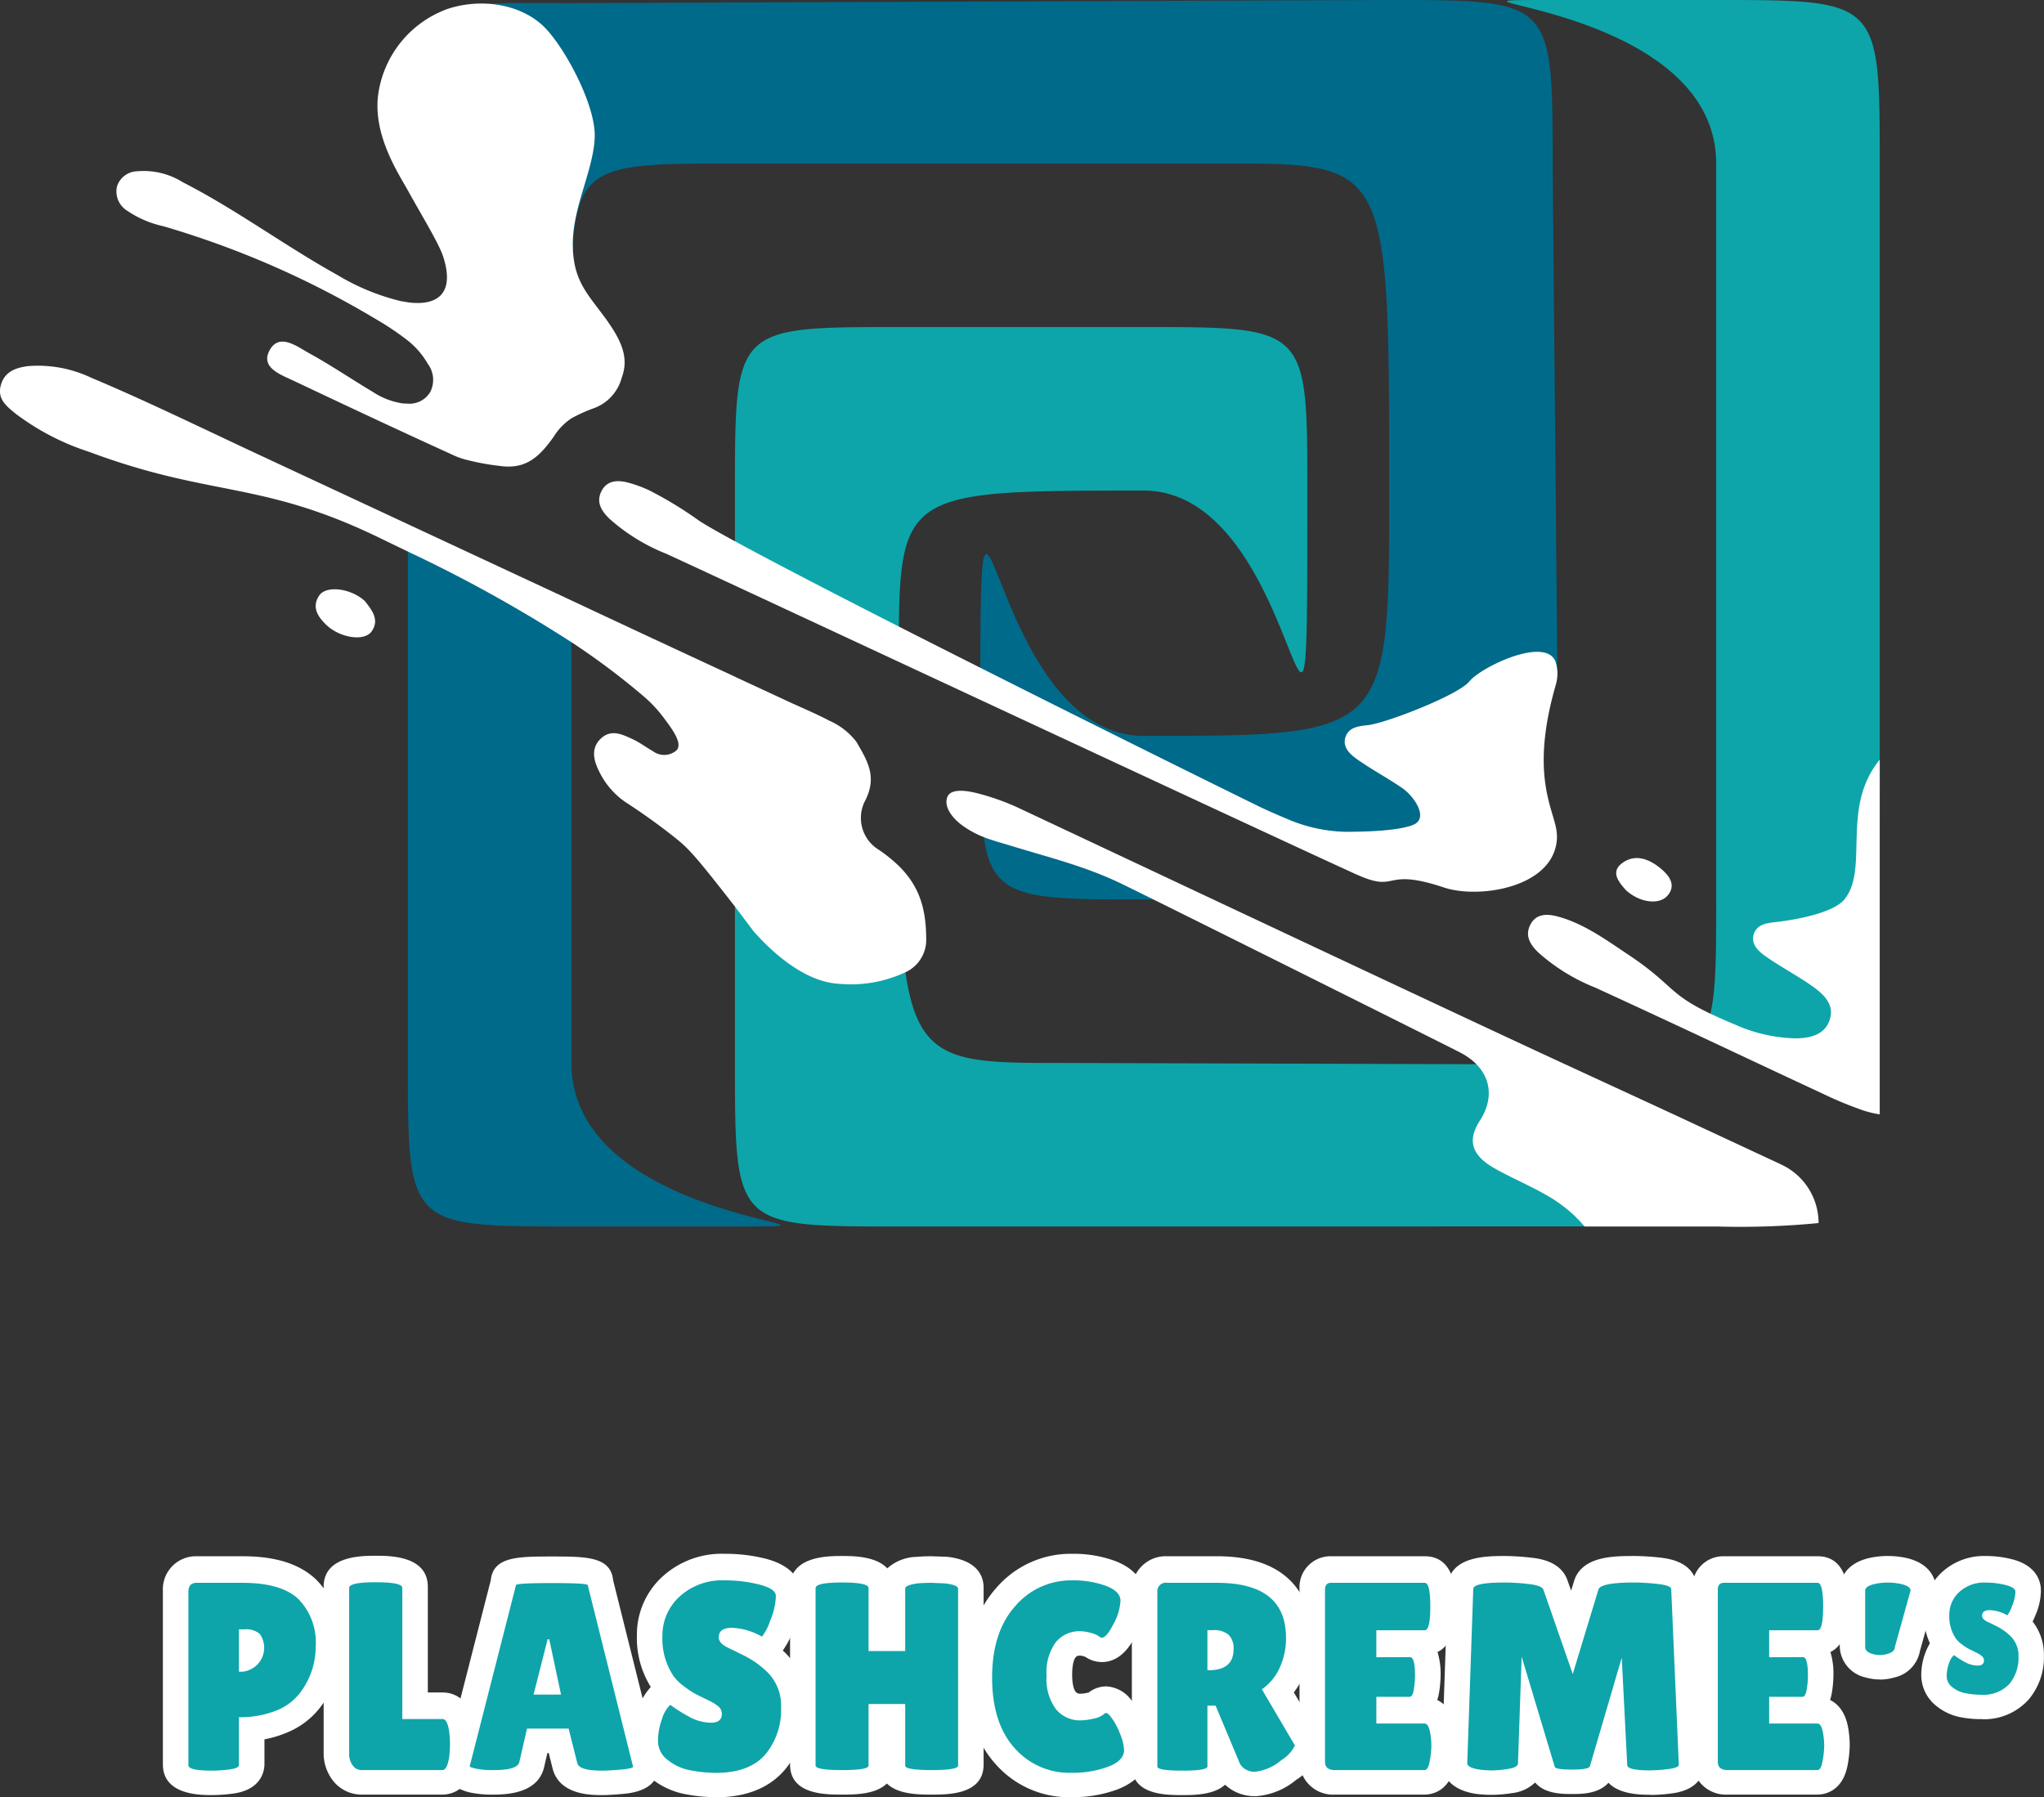 <svg xmlns="http://www.w3.org/2000/svg" viewBox="0 0 249.97 219.8"><rect x="0" y="0" width="249.97" height="219.8" fill="#333333" stroke="none"/><defs><clipPath id="a"><path fill="none" d="M0 0h249.97v219.8H0z"/></clipPath></defs><g clip-path="url(#a)"><path fill="#fff" d="M25.95 219.54c-1.49 0-6.03 0-6.03-3.77v-21.2a4.04 4.04 0 0 1 4.11-4.24h5.64c4.03 0 6.97.93 8.99 2.85a10.63 10.63 0 0 1 3.06 8.06 12.41 12.41 0 0 1-2.61 7.64 9.85 9.85 0 0 1-4.23 3.1 13.11 13.11 0 0 1-2.54.74v3.02c0 .74-.28 3.18-3.94 3.63a20.22 20.22 0 0 1-2.45.17"/><path fill="#fff" d="M44.24 219.48a4.45 4.45 0 0 1-3.67-1.91 5.42 5.42 0 0 1-.99-3.14v-20.36c0-3.8 4.63-3.8 6.37-3.8s6.37 0 6.37 3.8v12.92h1.82c.98 0 3.33.4 3.89 4.2a15.3 15.3 0 0 1 .13 2 16.86 16.86 0 0 1-.12 1.96l-.02.14c-.62 3.78-2.95 4.19-3.92 4.19Z"/><path fill="#fff" d="M73.61 219.54c-1.3 0-5.23 0-6.04-3.29l-.46-1.85h-.17l-.37 1.6c-.47 2.3-2.53 3.48-6.12 3.48a12.84 12.84 0 0 1-3.02-.27c-2.57-.63-3.11-2.15-3.11-3.31a3.1 3.1 0 0 1 .1-.77l5.6-21.87c.3-2.9 3.34-2.9 7.48-2.9s7.2 0 7.48 2.9l5.47 21.9a3.1 3.1 0 0 1 .1.76c0 2.05-1.46 3.22-4.32 3.47-1.1.1-1.95.15-2.62.15"/><path fill="#fff" d="M87.8 219.8a20.2 20.2 0 0 1-4.12-.4 9.33 9.33 0 0 1-4.05-1.91 5.95 5.95 0 0 1-2.28-4.7 10.94 10.94 0 0 1 .66-3.73 7.42 7.42 0 0 1 1.58-2.74 11.31 11.31 0 0 1-1.7-6.33 9.59 9.59 0 0 1 3.08-7.13 10.73 10.73 0 0 1 7.63-2.83 20.14 20.14 0 0 1 5.04.6c3.4.89 4.24 2.73 4.35 4.1v.45a11 11 0 0 1-.92 4.06 10.67 10.67 0 0 1-1.34 2.62l.24.22a8.89 8.89 0 0 1 2.67 6.58 11.6 11.6 0 0 1-2.63 7.75c-1.86 2.2-4.6 3.33-8.16 3.4Z"/><path fill="#fff" d="M113.93 219.48c-1.48 0-4.1 0-5.47-1.36-1.37 1.36-4 1.36-5.48 1.36-2.06 0-6.36 0-6.36-3.68v-21.7c0-3.8 4.62-3.8 6.36-3.8 1.28 0 4.12 0 5.53 1.51a5.57 5.57 0 0 1 3.41-1.4h.13c.63-.06 1.26-.08 1.88-.08l1.76.06.26.02c3.78.47 4.34 2.55 4.34 3.76v21.63c0 3.68-4.3 3.68-6.36 3.68"/><path fill="#fff" d="M131 219.8a11.95 11.95 0 0 1-9.27-4.08c-2.34-2.61-3.52-6.2-3.52-10.67s1.2-8.1 3.59-10.8a12 12 0 0 1 9.33-4.22 14.75 14.75 0 0 1 5.22.87c3.43 1.3 3.8 3.74 3.8 4.74a9.5 9.5 0 0 1-1.18 4.23c-.47.93-1.72 3.4-4.22 3.4a3.57 3.57 0 0 1-2.02-.64l-.15-.05a2.38 2.38 0 0 0-.46-.1c-.4 0-.5.11-.6.24-.04.05-.4.52-.4 2.09 0 1.55.36 2 .4 2.06a.67.67 0 0 0 .61.27 4.29 4.29 0 0 0 .94-.13l.08-.02a3.47 3.47 0 0 1 2.19-.74 4.06 4.06 0 0 1 3.25 2.04 11.31 11.31 0 0 1 1.36 2.65 8.46 8.46 0 0 1 .65 2.95c0 1.27-.5 3.6-3.9 4.94a15.56 15.56 0 0 1-5.69.96"/><path fill="#fff" d="M153.52 219.67a5.26 5.26 0 0 1-3.7-1.4c-1.38 1.27-3.9 1.27-5.2 1.27-2.02 0-6.2 0-6.2-3.6v-21.35a4.14 4.14 0 0 1 4.3-4.26h6.12c10.42 0 11.55 6.87 11.55 9.83a11.74 11.74 0 0 1-1.06 5 10.02 10.02 0 0 1-1.1 1.82l2.82 4.79a3.12 3.12 0 0 1 .27 2.55 6.94 6.94 0 0 1-2.81 3.36 8.63 8.63 0 0 1-5 2"/><path fill="#fff" d="M163.26 219.48a4.1 4.1 0 0 1-4.34-4.14V194.3a3.79 3.79 0 0 1 3.86-3.97h11.46c3.8 0 3.8 4.53 3.8 6.02 0 1.24 0 4.63-2.24 5.69a9.07 9.07 0 0 1 .38 2.8 13.86 13.86 0 0 1-.18 2.1 6.1 6.1 0 0 1-.23.97c.94.46 1.97 1.5 2.27 3.79a11.49 11.49 0 0 1 .12 1.73 13.95 13.95 0 0 1-.23 2.35c-.6 3.44-3 3.7-3.72 3.7Z"/><path fill="#fff" d="M201.85 219.5c-1.08 0-3.77 0-5.14-1.47-1.23 1.38-3.34 1.38-4.47 1.38-1.1 0-3.34 0-4.5-1.41a4.86 4.86 0 0 1-2.84 1.3 16.45 16.45 0 0 1-2.44.21 14.6 14.6 0 0 1-1.94-.12c-4.08-.61-4.25-3.28-4.2-4.09l.73-21.16c.06-3.84 4.76-3.84 7.03-3.84a30.16 30.16 0 0 1 3.15.2c.89.1 3.6.39 4.45 2.73l.46 1.3.39-1.26c1-2.97 4.84-2.97 7.37-2.97a29.97 29.97 0 0 1 3.17.2c3.76.41 4.4 2.42 4.43 3.65l.93 21.56c0 .93-.38 3.15-3.96 3.62a20.13 20.13 0 0 1-2.62.19"/><path fill="#fff" d="M211.3 219.48a4.1 4.1 0 0 1-4.34-4.14V194.3a3.79 3.79 0 0 1 3.86-3.97h11.47c3.79 0 3.79 4.53 3.79 6.02 0 1.24 0 4.63-2.23 5.69a9.1 9.1 0 0 1 .37 2.8 13.7 13.7 0 0 1-.18 2.1 5.97 5.97 0 0 1-.23.97c.94.46 1.97 1.5 2.27 3.78a11.59 11.59 0 0 1 .13 1.74 13.96 13.96 0 0 1-.24 2.35c-.6 3.44-3 3.7-3.72 3.7Z"/><path fill="#fff" d="M229.9 205.4a6.34 6.34 0 0 1-1.76-.25 4.01 4.01 0 0 1-3.15-3.85v-6.9c0-.75.29-3.23 3.92-3.92a10.29 10.29 0 0 1 1.96-.18 10.81 10.81 0 0 1 1.98.18c3.64.7 3.93 3.17 3.93 3.92a3.11 3.11 0 0 1-.12.83l-1.86 6.68a4.07 4.07 0 0 1-3.15 3.25 6.3 6.3 0 0 1-1.74.25"/><path fill="#fff" d="M242.35 210.25a13 13 0 0 1-2.67-.25 6.7 6.7 0 0 1-2.92-1.4 4.8 4.8 0 0 1-1.8-3.74 7.67 7.67 0 0 1 .46-2.61 6.86 6.86 0 0 1 .6-1.27 8.32 8.32 0 0 1-.75-3.58 6.87 6.87 0 0 1 2.2-5.1 7.6 7.6 0 0 1 5.34-2 13.03 13.03 0 0 1 3.27.4c2.86.74 3.42 2.53 3.5 3.53l.01.26v.12a7.67 7.67 0 0 1-.63 2.85c-.13.3-.25.6-.38.86a6.54 6.54 0 0 1 1.38 4.15 8.02 8.02 0 0 1-1.84 5.35 7.3 7.3 0 0 1-5.72 2.44Z"/><path fill="#0da5aa" d="M25.95 216.55q-2.91 0-2.91-.66v-21.2q0-1.11 1-1.11h5.63q4.74 0 6.84 2a7.62 7.62 0 0 1 2.1 5.79 9.32 9.32 0 0 1-1.99 5.76 6.76 6.76 0 0 1-2.91 2.1 11.78 11.78 0 0 1-4.49.78v5.85q0 .4-1.2.55a17.55 17.55 0 0 1-2.06.14m3.26-17.28v5.18h.42a2.94 2.94 0 0 0 2.13-4.62 2.53 2.53 0 0 0-1.87-.56ZM42.7 214.55V194.2q0-.69 3.25-.69t3.25.69v16.04h4.93q.58 0 .8 1.53a12.13 12.13 0 0 1 .1 1.54 13.73 13.73 0 0 1-.1 1.6q-.25 1.57-.83 1.57h-9.86a1.3 1.3 0 0 1-1.12-.59 2.27 2.27 0 0 1-.42-1.34M73.61 216.55q-2.79 0-3.01-.92l-1.06-4.22h-5.09l-.93 4.06q-.2 1.01-3.07 1.01a10.37 10.37 0 0 1-2.28-.18q-.73-.18-.73-.27l5.66-22.16q0-.26 4.39-.26t4.39.26l5.54 22.19q0 .23-1.48.36t-2.33.13m-8.36-9.3h3.36l-1.44-6.77h-.2ZM81.97 208.5a17.63 17.63 0 0 0 2.1 1.34 5.75 5.75 0 0 0 2.85.85q1.36 0 1.36-1.08a1.18 1.18 0 0 0-.38-.87 5.63 5.63 0 0 0-1.41-.86q-1.03-.5-1.54-.77a11.74 11.74 0 0 1-1.36-.92 5.36 5.36 0 0 1-1.3-1.32 8.2 8.2 0 0 1-1.28-4.75 6.42 6.42 0 0 1 2.1-4.86 7.68 7.68 0 0 1 5.5-1.98 16.93 16.93 0 0 1 4.25.51q1.95.5 2.02 1.33v.2a8.12 8.12 0 0 1-.7 2.9 6.24 6.24 0 0 1-1 1.94 8.06 8.06 0 0 0-3.67-1.08q-1.62 0-1.61 1.18 0 .72 1.18 1.28l.74.36 1.1.54a12.93 12.93 0 0 1 1.35.78 11.7 11.7 0 0 1 1.55 1.26 5.73 5.73 0 0 1 1.7 4.32 8.54 8.54 0 0 1-1.89 5.73q-1.89 2.22-5.83 2.29a16.92 16.92 0 0 1-3.47-.33 6.18 6.18 0 0 1-2.7-1.27 2.88 2.88 0 0 1-1.16-2.3 7.78 7.78 0 0 1 .48-2.66 3.95 3.95 0 0 1 1.02-1.76M117.17 215.93q0 .55-3.24.55t-3.23-.55v-7.53h-4.48v7.53q0 .55-3.24.55t-3.24-.55v-21.7q0-.69 3.24-.69t3.24.69v7.69h4.48v-7.62q0-.46 1.6-.66.83-.06 1.63-.06l1.64.07q1.6.2 1.6.65ZM135.25 193.95q1.77.67 1.78 1.82a6.62 6.62 0 0 1-.85 2.83q-.85 1.69-1.43 1.69a.6.6 0 0 1-.37-.18 2.95 2.95 0 0 0-.96-.4 4.87 4.87 0 0 0-1.3-.21 3.73 3.73 0 0 0-3 1.34 6.24 6.24 0 0 0-1.13 4.1 6.13 6.13 0 0 0 1.17 4.12 3.76 3.76 0 0 0 2.96 1.34 7.27 7.27 0 0 0 1.65-.22 2.64 2.64 0 0 0 1.3-.6.37.37 0 0 1 .26-.07c.13 0 .37.25.72.74a8.43 8.43 0 0 1 .98 1.93 5.74 5.74 0 0 1 .44 1.85q0 1.28-1.92 2.03a12.44 12.44 0 0 1-4.54.75 8.9 8.9 0 0 1-6.95-3.04q-2.73-3.05-2.73-8.6t2.8-8.71a8.96 8.96 0 0 1 7-3.18 11.64 11.64 0 0 1 4.12.67M147.66 216.03q0 .52-3.04.52-3.08 0-3.08-.5v-21.33a1.03 1.03 0 0 1 1.19-1.14h6.11q8.43 0 8.43 6.7a8.62 8.62 0 0 1-.77 3.69 6.46 6.46 0 0 1-2.18 2.63l4.04 6.87a4.28 4.28 0 0 1-1.67 1.8 5.9 5.9 0 0 1-3.17 1.41 2.07 2.07 0 0 1-1.86-.92l-3-7.16h-1Zm0-16.66v4.9h.16q3.04 0 3.04-2.58a2.33 2.33 0 0 0-.6-1.75 2.73 2.73 0 0 0-1.93-.57ZM172.45 202.67q.6 0 .6 2.3a10.84 10.84 0 0 1-.14 1.61q-.14.94-.52.94h-4.07v3.27h5.9q.54 0 .73 1.44a8.58 8.58 0 0 1 .1 1.32 11.16 11.16 0 0 1-.2 1.82q-.19 1.11-.64 1.11h-10.95q-1.22 0-1.22-1.01v-21.04q0-.85.74-.85h11.46q.68 0 .68 2.9t-.68 2.9h-5.92v3.3ZM201.85 216.52q-2.85 0-2.85-.66l-.67-13.12-3.9 13.29q-.14.39-2.19.39t-2.11-.36l-4.04-13.45-.45 13.06q-.03.49-1.21.67a13.7 13.7 0 0 1-1.97.18 11.4 11.4 0 0 1-1.52-.1q-1.54-.23-1.5-.82l.73-21.27q0-.79 3.9-.79a26.95 26.95 0 0 1 2.82.18q1.67.18 1.86.7l3.59 10.31 3.14-10.34q.29-.85 4.42-.85a26.71 26.71 0 0 1 2.83.18q1.65.18 1.65.64l.93 21.46q0 .37-1.25.53a17.05 17.05 0 0 1-2.2.16M220.5 202.67q.6 0 .6 2.3a10.84 10.84 0 0 1-.14 1.61q-.15.94-.53.94h-4.07v3.27h5.9q.54 0 .73 1.44a8.7 8.7 0 0 1 .1 1.32 11.14 11.14 0 0 1-.2 1.82q-.18 1.11-.63 1.11H211.3q-1.22 0-1.22-1.01v-21.04q0-.85.74-.85h11.46q.68 0 .68 2.9t-.68 2.9h-5.92v3.3ZM229.9 202.41a3.2 3.2 0 0 1-.9-.13q-.9-.26-.9-.85v-6.9q0-.59 1.38-.85a7.13 7.13 0 0 1 1.38-.13 7.65 7.65 0 0 1 1.41.13q1.38.26 1.38.85l-1.92 6.9c0 .4-.31.68-.93.85a3.21 3.21 0 0 1-.9.13M238.95 202.41a10.1 10.1 0 0 0 1.22.79 3.35 3.35 0 0 0 1.66.5q.8 0 .8-.63a.69.69 0 0 0-.23-.5 3.26 3.26 0 0 0-.82-.51l-.9-.45a7.03 7.03 0 0 1-.8-.54 3.14 3.14 0 0 1-.75-.77 4.77 4.77 0 0 1-.74-2.76 3.75 3.75 0 0 1 1.22-2.84 4.47 4.47 0 0 1 3.2-1.15 9.87 9.87 0 0 1 2.48.3c.76.2 1.15.45 1.18.77v.11a4.75 4.75 0 0 1-.41 1.69 3.65 3.65 0 0 1-.58 1.13 4.69 4.69 0 0 0-2.14-.63q-.94 0-.94.7 0 .41.69.74l.43.2.64.32a7.76 7.76 0 0 1 .79.46 6.92 6.92 0 0 1 .9.73 3.34 3.34 0 0 1 1 2.52 4.98 4.98 0 0 1-1.1 3.34 4.32 4.32 0 0 1-3.4 1.34 9.87 9.87 0 0 1-2.03-.2 3.6 3.6 0 0 1-1.58-.74 1.67 1.67 0 0 1-.67-1.33 4.53 4.53 0 0 1 .28-1.56 2.3 2.3 0 0 1 .6-1.02"/><path fill="#006a8b" d="M89.88 150h-20c-20 0-20 0-20-20V64.57l20 9.39V130c0 20 40 20 20 20M119.94 97.28a30.57 30.57 0 0 0 .73 6.95c1.48 5.66 5.82 5.77 18.44 5.77h.77l8.37.06-26.08-12.14ZM189.88 20l.58 62.51a6.38 6.38 0 0 0-.63 1.09c-3.36 11.58-1.13 14.77-.4 17.61a5.12 5.12 0 0 1-.58 3.77c-2.62 3.45-9.27 4.37-12.55 3.17-6.22-2.26-6.75.23-10.45-1.47L119.88 85.4l.01-3.6c.07-35.8 1.23 8.2 20 8.2 30 0 30 0 30-30 0-40 0-40-20-40h-60c-16.2 0-19.29 0-19.87 10.62 0 .13 0 .27-.02.4-.12 2.42-.12 5.38-.12 8.98v10.79a11.6 11.6 0 0 0-2.44 2.61c-1.94 2.52-3.12 3.55-6.27 3.47a18.9 18.9 0 0 1-4.56-.88l-6.73-3.03v-3.32a3.14 3.14 0 0 0 2.93-1.24 3.75 3.75 0 0 0 .12-3.7 15.72 15.72 0 0 0-3.05-3.53v-3.83c4.33.68 6.22-1.53 4.8-5.95-.53-1.63-2.96-5.68-4.8-8.99V20c0-3.91 0-7.06.15-9.59.31-5.21 1.07-7.53 3.94-8.83l.7-.28C57.6.17 62.38.38 70.03.38L169.88 0c20 0 20 0 20 20"/><path fill="#0da5aa" d="M109.92 80.74 89.88 71.4V60c0-20 0-20 20-20h30c20 0 20 0 20 20 0 50 0 0-20 0-29.95 0-29.96 0-29.96 20.74M221.89 149.16c-2.9.42-22.18.17-27.84.83l-84.17.01c-20 0-20 0-20-20V83.04l1 .47 1.24.58 1.28.6 2.62 1.21.57.28 4.64 2.1a9 9 0 0 1 3.4 2.72c1.44 2.44 2.25 3.97 1 6.79-1.16 2.6-.65 4.67 1.74 6.33a20.46 20.46 0 0 1 2.61 2.17c.02 1.07.02 1.79.05 2.76.07 2.41.17 4.54.33 6.42.1 1.24.22 2.37.37 3.41C112.3 130 116.83 130 129.88 130l61.1.19 10.39 5.03c1.05.5 2.24.94 3.31 1.44 4.13 1.92 7.98 3.74 12.34 5.77.05.03.45.3.5.32 3 1.46 4.28 3.22 4.36 6.41M229.88 20v75.32c0 2.37-.06 38.75-.09 40.6a21.9 21.9 0 0 1-2.82-.62l-19-8.73a6.9 6.9 0 0 0 1.2-2.6c.71-2.96.71-7.38.71-13.97V20c0-20-40-20-20-20h20c20 0 20 0 20 20"/><path fill="#fff" d="M76 46.32A5.48 5.48 0 0 1 72.41 50a19.54 19.54 0 0 0-2.49 1.14 7.3 7.3 0 0 0-2.2 2.26c-1.87 2.67-3.57 4.02-6.62 3.58a29.16 29.16 0 0 1-4.37-.83 8.08 8.08 0 0 1-1.17-.43c-6.44-2.93-12.51-5.77-19.54-9.1-1.61-.77-4.24-1.63-3.04-3.8 1.2-2.15 3.35-.43 4.9.42 2.64 1.45 5.14 3.16 7.73 4.7a9.04 9.04 0 0 0 3.65 1.4l.66.03a2.94 2.94 0 0 0 2.7-1.44 3.26 3.26 0 0 0-.3-3.43 9.92 9.92 0 0 0-2.4-2.81 34.42 34.42 0 0 0-3.97-2.67 111.19 111.19 0 0 0-26-11.36 12.58 12.58 0 0 1-4.38-1.88 2.77 2.77 0 0 1-1.28-2.91 2.65 2.65 0 0 1 2.44-1.92 9.02 9.02 0 0 1 5.63 1.34c6.55 3.35 12.47 7.77 18.9 11.34a27.49 27.49 0 0 0 7.77 3.2l.9.15c3.67.47 5.7-1.17 4.27-5.59-.53-1.63-2.45-4.72-4.28-8.03-1.2-2.16-4.22-6.68-3.7-11.56A13.03 13.03 0 0 1 54.2 1.3a3.2 3.2 0 0 1 .43-.17C58.71-.28 63.88.42 66.8 3.55c2.42 2.59 6.09 9.39 5.93 13.28-.17 4.07-2.75 8.58-2.68 13.17l.02.62c.2 3.77 1.76 5.32 3.82 8.1 2.27 3.08 3.05 5.13 2.1 7.6M229.88 92.91v43.37h-.03a11.9 11.9 0 0 1-2.45-.64 44.97 44.97 0 0 1-4.46-1.87c-11.79-5.49-16.08-7.58-27.88-13a23.3 23.3 0 0 1-6.94-4.29c-1.06-1.02-1.66-2.12-.93-3.46.69-1.27 1.99-1.27 3.2-.96 3.23.84 5.92 2.82 8.66 4.64 5.6 3.72 4.85 4.76 10.11 7.27a74 74 0 0 0 3.06 1.35 19.12 19.12 0 0 0 7.34 1.67c1.87 0 3.7-.47 4.24-2.4.55-1.88-.94-3.13-2.35-4.11-1.78-1.24-3.7-2.24-5.48-3.49-.9-.63-1.9-1.5-1.48-2.78.41-1.22 1.67-1.33 2.77-1.45 2.18-.25 6.92-1.07 8.3-2.76 3.06-3.75-.5-11.21 4.32-17.09M190.28 83.7c-2.89 9.98-.82 14.23-.1 17.07a6.38 6.38 0 0 1 .23 1.53 5.35 5.35 0 0 1-1.39 3.6c-2.79 3.15-9.09 3.75-12.4 2.65-7.6-2.53-5.54.73-10.67-1.58a.42.42 0 0 1-.1-.04c-11.3-5.14-75.04-34.92-84.38-39.21a23.3 23.3 0 0 1-6.94-4.28c-1.06-1.02-1.66-2.12-.93-3.46.7-1.27 2-1.27 3.2-.96a15.45 15.45 0 0 1 2.62.96 46.84 46.84 0 0 1 6.04 3.68c1.7 1.13 7.16 4.05 14.12 7.66 3.06 1.59 6.41 3.3 9.85 5.06a3968.9 3968.9 0 0 0 44.7 22.33 74 74 0 0 0 3.06 1.35 19.12 19.12 0 0 0 7.34 1.67c1.87 0 6.57-.06 8.4-.9 1.78-.83 0-3.45-1.42-4.43-1.78-1.24-3.7-2.24-5.48-3.5-.9-.62-1.9-1.5-1.48-2.77.41-1.22 1.67-1.33 2.77-1.45 2.18-.25 11-3.65 12.37-5.34 1.45-1.78 9.23-5.5 10.52-2.48a4.74 4.74 0 0 1 .12 2.65 1.8 1.8 0 0 1-.05.19M113.27 114.96a4.33 4.33 0 0 1-2.49 3.92 15.68 15.68 0 0 1-8.15 1.44c-4.28-.22-8.3-3.95-10.49-6.45l-2.2-2.92c-5.07-6.52-5.75-7.18-7.36-8.48a76.67 76.67 0 0 0-5.98-4.3 9.57 9.57 0 0 1-3.31-3.79c-.7-1.38-1.08-2.9.24-4.1 1.26-1.14 2.63-.44 3.9.15.85.4 1.6.98 2.42 1.44a2.3 2.3 0 0 0 2.87-.09c.9-.9-.8-2.95-1.47-3.89a16.3 16.3 0 0 0-2.7-2.87 88.68 88.68 0 0 0-8.62-6.45 172.44 172.44 0 0 0-20-11.09l-3.78-1.83c-14.33-6.89-20.4-4.84-35.25-10.39a30.26 30.26 0 0 1-8.98-4.66C.84 49.71-.37 48.82.1 47.11s1.91-2.16 3.39-2.34a15.22 15.22 0 0 1 7.65 1.42c6.72 2.82 14.1 6.43 20.58 9.45l36.83 17.17c8.45 3.97 14.6 6.83 21.38 9.97v.01l.99.46 1.25.58 1.28.59 2.62 1.22c1.68.79 3.67 1.61 5.35 2.5a8.45 8.45 0 0 1 3.3 2.57c1.44 2.44 2.49 4.26 1.17 7.05a4.56 4.56 0 0 0 1.6 6.18 18.43 18.43 0 0 1 2.52 2.05c2.58 2.6 3.26 5.42 3.26 8.97M181 137.02c-1.66 2.56-.93 4.33 1.78 5.87 2.04 1.16 4.23 2.06 6.26 3.23a17.1 17.1 0 0 1 4.75 3.88h16.15a99.32 99.32 0 0 0 12.46-.42 7.88 7.88 0 0 0-4.66-7.2l-.16-.08-12.92-6.02-3.2-1.48-10.4-4.8c-11.99-5.53-53.49-25.08-66.62-31.25a29.63 29.63 0 0 0-4.67-1.67c-1.26-.34-3.5-.78-3.93.43s.67 2.62 1.97 3.53c1.94 1.36 3.62 1.73 5.83 2.4 4.66 1.43 9.05 2.49 13.47 4.62 3.77 1.82 37.63 18.71 41.34 20.6 3.89 1.97 4.48 5.37 2.55 8.36"/><path fill="#fff" d="M44.61 73.5c.9 1.13 1.83 2.32.84 3.72-.89 1.27-3.86.8-5.52-.77-1.11-1.05-1.84-2.25-.88-3.64.88-1.27 3.93-.83 5.56.69M198.78 108.8c-.8-.9-1.82-2.13-.47-3.19 1.7-1.33 3.57-.49 5.03.82.87.78 1.66 1.91.56 3.14-1.04 1.14-3.44.83-5.12-.76"/></g></svg>